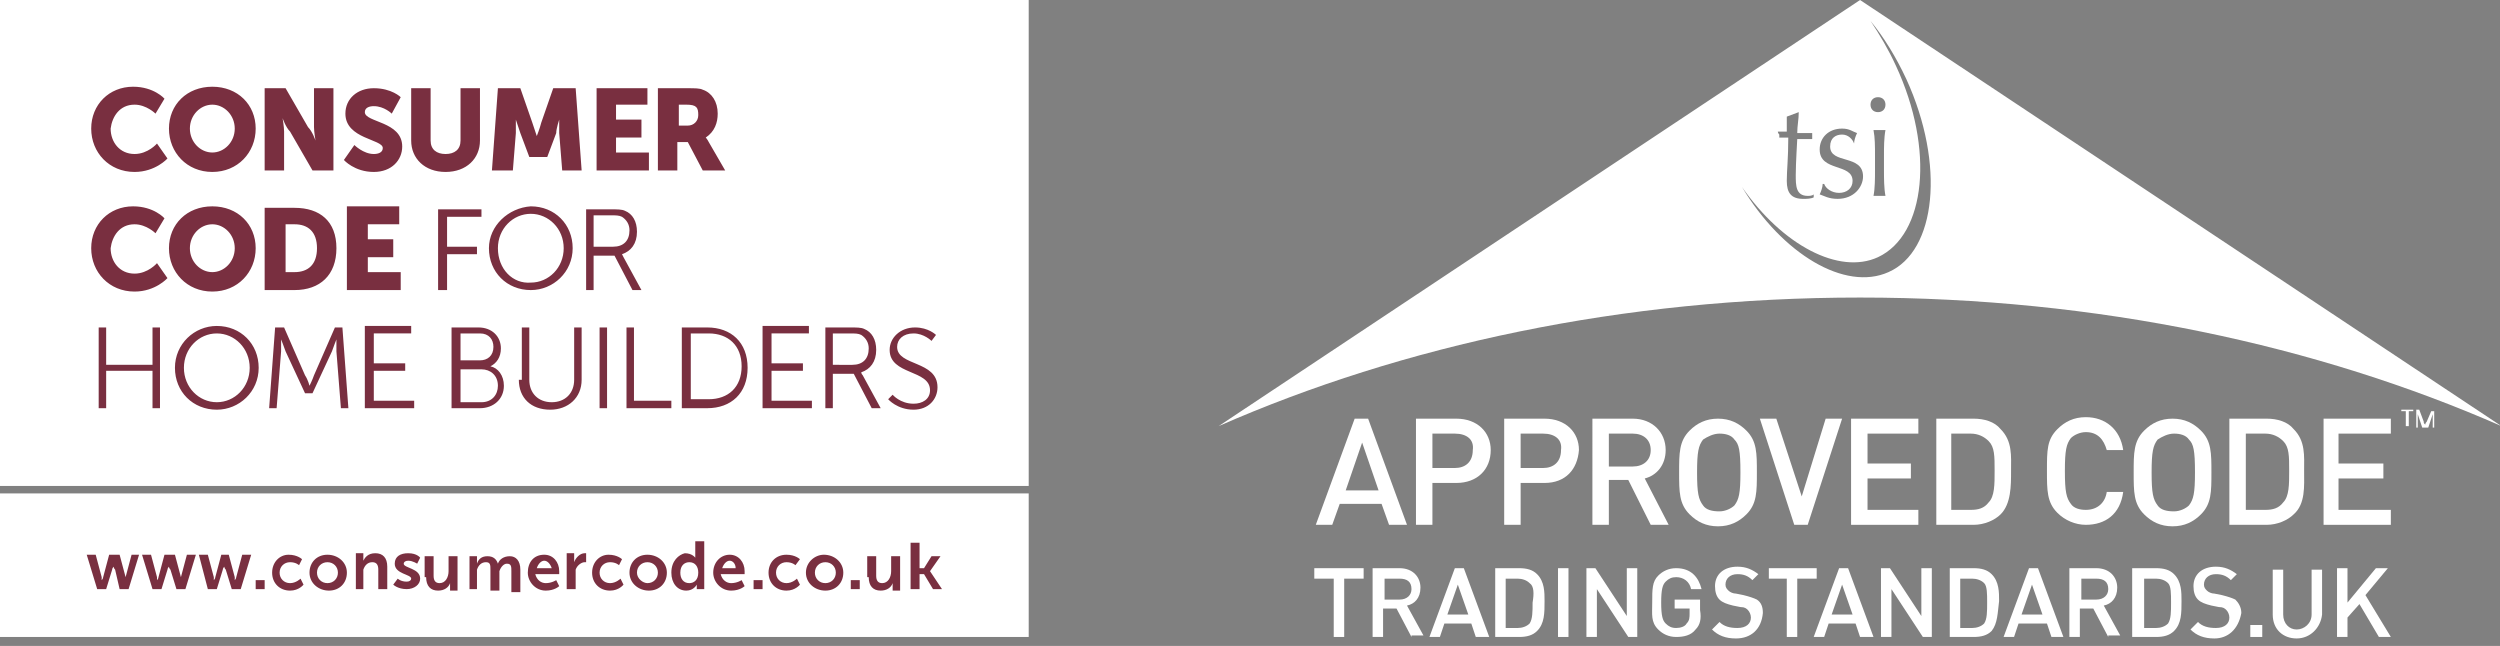 <svg xmlns="http://www.w3.org/2000/svg" xmlns:xlink="http://www.w3.org/1999/xlink" id="Layer_1" x="0px" y="0px" viewBox="0 0 167.2 43.2" style="enable-background:new 0 0 167.2 43.2;" xml:space="preserve"><rect x="0" y="0" width="167.2" height="43.2" fill="#808080" stroke="none"/><style type="text/css">	.st0{fill:#FFFFFF;}	.st1{fill:#792F40;}	.st2{fill:none;}</style><rect x="0" y="33" class="st0" width="68.8" height="9.6"></rect><path class="st1" d="M60.9,39.4h0.6v-1h0.3l0.6,1H63l-0.8-1.2v0l0.7-1h-0.6l-0.5,0.8h-0.3v-1.7h-0.6V39.4z M58.1,38.6 c0,0.6,0.3,0.9,0.8,0.9c0.4,0,0.7-0.2,0.8-0.5h0c0,0,0,0.1,0,0.2v0.3h0.5v-2.3h-0.6v1c0,0.4-0.2,0.8-0.6,0.8c-0.3,0-0.4-0.2-0.4-0.5 v-1.3h-0.6V38.6z M56.9,39.4h0.6v-0.6h-0.6V39.4z M54.5,38.3c0-0.4,0.3-0.7,0.7-0.7c0.4,0,0.7,0.3,0.7,0.7c0,0.4-0.3,0.7-0.7,0.7 C54.8,39,54.5,38.7,54.5,38.3 M53.9,38.3c0,0.7,0.6,1.2,1.3,1.2c0.7,0,1.2-0.5,1.2-1.2c0-0.7-0.6-1.2-1.3-1.2 C54.5,37.1,53.9,37.6,53.9,38.3 M51.4,38.3c0,0.7,0.5,1.2,1.2,1.2c0.6,0,0.9-0.4,0.9-0.4l-0.2-0.4c0,0-0.3,0.3-0.7,0.3 c-0.4,0-0.7-0.3-0.7-0.7c0-0.4,0.3-0.7,0.7-0.7c0.4,0,0.6,0.2,0.6,0.2l0.3-0.4c0,0-0.3-0.3-0.9-0.3C51.9,37.1,51.4,37.6,51.4,38.3  M50.4,39.4h0.6v-0.6h-0.6V39.4z M48.3,38c0.1-0.3,0.3-0.5,0.5-0.5c0.2,0,0.4,0.2,0.4,0.5H48.3z M47.7,38.3c0,0.6,0.5,1.2,1.2,1.2 c0.6,0,0.9-0.3,0.9-0.3l-0.2-0.4c0,0-0.3,0.2-0.7,0.2c-0.3,0-0.6-0.2-0.7-0.6h1.6c0,0,0-0.2,0-0.2c0-0.6-0.4-1.1-1-1.1 C48.2,37.1,47.7,37.6,47.7,38.3 M45.5,38.3c0-0.5,0.3-0.7,0.6-0.7c0.4,0,0.6,0.3,0.6,0.7c0,0.5-0.3,0.7-0.6,0.7 C45.7,39,45.5,38.7,45.5,38.3 M44.9,38.3c0,0.7,0.4,1.2,1,1.2c0.5,0,0.7-0.4,0.7-0.4h0c0,0,0,0.1,0,0.1v0.2h0.5v-3.2h-0.6v1 c0,0.1,0,0.1,0,0.1h0c0,0-0.2-0.3-0.7-0.3C45.4,37.1,44.9,37.5,44.9,38.3 M42.6,38.3c0-0.4,0.3-0.7,0.7-0.7c0.4,0,0.7,0.3,0.7,0.7 c0,0.4-0.3,0.7-0.7,0.7C43,39,42.6,38.7,42.6,38.3 M42.1,38.3c0,0.7,0.6,1.2,1.3,1.2c0.7,0,1.2-0.5,1.2-1.2c0-0.7-0.6-1.2-1.3-1.2 C42.6,37.1,42.1,37.6,42.1,38.3 M39.6,38.3c0,0.7,0.5,1.2,1.2,1.2c0.6,0,0.9-0.4,0.9-0.4l-0.2-0.4c0,0-0.3,0.3-0.7,0.3 c-0.4,0-0.7-0.3-0.7-0.7c0-0.4,0.3-0.7,0.7-0.7c0.4,0,0.6,0.2,0.6,0.2l0.2-0.4c0,0-0.3-0.3-0.9-0.3C40.1,37.1,39.6,37.6,39.6,38.3  M37.9,39.4h0.6v-0.9c0-0.1,0-0.3,0-0.4c0.1-0.3,0.4-0.5,0.6-0.5c0.1,0,0.1,0,0.1,0v-0.6c0,0,0,0-0.1,0c-0.3,0-0.6,0.3-0.7,0.6h0 c0,0,0-0.1,0-0.2v-0.4h-0.5V39.4z M35.9,38c0.1-0.3,0.3-0.5,0.5-0.5c0.2,0,0.4,0.2,0.5,0.5H35.9z M35.3,38.3c0,0.6,0.5,1.2,1.2,1.2 c0.6,0,0.9-0.3,0.9-0.3l-0.2-0.4c0,0-0.3,0.2-0.7,0.2c-0.3,0-0.6-0.2-0.7-0.6h1.6c0,0,0-0.2,0-0.2c0-0.6-0.4-1.1-1-1.1 C35.7,37.1,35.3,37.6,35.3,38.3 M31.3,39.4h0.6v-1c0-0.1,0-0.2,0-0.3c0.1-0.3,0.3-0.5,0.6-0.5c0.3,0,0.3,0.2,0.3,0.5v1.4h0.6v-1 c0-0.1,0-0.2,0-0.3c0.1-0.3,0.3-0.5,0.5-0.5c0.3,0,0.3,0.2,0.3,0.5v1.4h0.6v-1.5c0-0.6-0.3-0.9-0.7-0.9c-0.4,0-0.7,0.2-0.8,0.5h0 c-0.1-0.3-0.3-0.5-0.7-0.5c-0.4,0-0.6,0.2-0.7,0.5h0c0,0,0-0.1,0-0.2v-0.3h-0.5V39.4z M28.5,38.6c0,0.6,0.3,0.9,0.8,0.9 c0.4,0,0.7-0.2,0.8-0.5h0c0,0,0,0.1,0,0.2v0.3h0.5v-2.3h-0.6v1c0,0.4-0.2,0.8-0.6,0.8c-0.3,0-0.4-0.2-0.4-0.5v-1.3h-0.6V38.6z  M26.3,39.1c0,0,0.3,0.3,0.9,0.3c0.5,0,0.9-0.3,0.9-0.7c0-0.7-1.1-0.7-1.1-1c0-0.1,0.1-0.2,0.3-0.2c0.3,0,0.6,0.2,0.6,0.2l0.2-0.4 c0,0-0.2-0.3-0.8-0.3c-0.5,0-0.9,0.2-0.9,0.7c0,0.7,1.1,0.7,1.1,1c0,0.1-0.1,0.2-0.3,0.2c-0.4,0-0.6-0.2-0.6-0.2L26.3,39.1z  M23.7,39.4h0.6v-1c0-0.1,0-0.2,0-0.3c0.1-0.3,0.3-0.5,0.6-0.5c0.3,0,0.4,0.2,0.4,0.5v1.3h0.6v-1.5c0-0.6-0.3-0.9-0.8-0.9 c-0.5,0-0.7,0.3-0.8,0.5h0c0,0,0-0.1,0-0.2v-0.3h-0.5V39.4z M21.2,38.3c0-0.4,0.3-0.7,0.7-0.7c0.4,0,0.7,0.3,0.7,0.7 c0,0.4-0.3,0.7-0.7,0.7C21.5,39,21.2,38.7,21.2,38.3 M20.7,38.3c0,0.7,0.6,1.2,1.3,1.2c0.7,0,1.2-0.5,1.2-1.2c0-0.7-0.6-1.2-1.3-1.2 C21.2,37.1,20.7,37.6,20.7,38.3 M18.2,38.3c0,0.7,0.5,1.2,1.2,1.2c0.6,0,0.9-0.4,0.9-0.4l-0.2-0.4c0,0-0.3,0.3-0.7,0.3 c-0.4,0-0.7-0.3-0.7-0.7c0-0.4,0.3-0.7,0.7-0.7c0.4,0,0.6,0.2,0.6,0.2l0.2-0.4c0,0-0.3-0.3-0.9-0.3C18.7,37.1,18.2,37.6,18.2,38.3  M17.1,39.4h0.6v-0.6h-0.6V39.4z M13.9,39.4h0.6l0.4-1.3c0-0.1,0.1-0.2,0.1-0.2h0c0,0,0,0.1,0.1,0.2l0.4,1.3h0.6l0.7-2.3h-0.6 l-0.4,1.5c0,0.1-0.1,0.2-0.1,0.2h0c0,0,0-0.1,0-0.2l-0.4-1.5h-0.5l-0.4,1.5c0,0.1-0.1,0.2-0.1,0.2h0c0,0,0-0.1,0-0.2l-0.4-1.5h-0.6 L13.9,39.4z M10.2,39.4h0.6l0.4-1.3c0-0.1,0.1-0.2,0.1-0.2h0c0,0,0,0.1,0.1,0.2l0.4,1.3h0.6l0.7-2.3h-0.6l-0.4,1.5 c0,0.1,0,0.2,0,0.2h0c0,0,0-0.1,0-0.2l-0.4-1.5H11l-0.4,1.5c0,0.1-0.1,0.2-0.1,0.2h0c0,0,0-0.1,0-0.2l-0.4-1.5H9.5L10.2,39.4z  M6.5,39.4h0.6l0.4-1.3c0-0.1,0.1-0.2,0.1-0.2h0c0,0,0,0.1,0.1,0.2L8,39.4h0.6l0.7-2.3H8.8l-0.4,1.5c0,0.1,0,0.2,0,0.2h0 c0,0,0-0.1,0-0.2l-0.4-1.5H7.3l-0.4,1.5c0,0.1-0.1,0.2-0.1,0.2h0c0,0,0-0.1,0-0.2l-0.4-1.5H5.8L6.5,39.4z"></path><rect x="0" y="0" class="st0" width="68.8" height="32.5"></rect><path class="st1" d="M59.4,26.7c0,0,0.6,0.7,1.7,0.7c1,0,1.6-0.7,1.6-1.5c0-1.8-2.7-1.4-2.7-2.7c0-0.5,0.4-0.9,1.1-0.9 c0.7,0,1.2,0.5,1.2,0.5l0.3-0.4c0,0-0.5-0.5-1.4-0.5c-1,0-1.7,0.7-1.7,1.5c0,1.7,2.7,1.3,2.7,2.7c0,0.6-0.5,0.9-1.1,0.9 c-0.9,0-1.4-0.6-1.4-0.6L59.4,26.7z M55.7,24.5v-2.2h1.1c0.4,0,0.6,0,0.8,0.1c0.3,0.2,0.5,0.5,0.5,0.9c0,0.7-0.4,1.1-1.1,1.1H55.7z  M55.2,27.3h0.5V25h1.4l1.2,2.3h0.6l-1.2-2.2c-0.1-0.1-0.1-0.2-0.1-0.2v0c0.6-0.2,1-0.7,1-1.5c0-0.7-0.3-1.2-0.8-1.4 c-0.2-0.1-0.5-0.1-1-0.1h-1.6V27.3z M51.1,27.3h3.2v-0.5h-2.7v-2h2.1v-0.5h-2.1v-2h2.5v-0.5h-3.1V27.3z M46.2,26.8v-4.5h1.2 c1.3,0,2.2,0.8,2.2,2.2c0,1.4-0.9,2.2-2.2,2.2H46.2z M45.6,27.3h1.7c1.6,0,2.7-1,2.7-2.7c0-1.7-1.1-2.7-2.7-2.7h-1.7V27.3z  M41.9,27.3h3v-0.5h-2.5v-4.9h-0.5V27.3z M40.1,27.3h0.5v-5.4h-0.5V27.3z M34.7,25.4c0,1.2,0.8,2,2.1,2c1.2,0,2.1-0.8,2.1-2v-3.5 h-0.5v3.5c0,0.9-0.6,1.5-1.5,1.5c-0.9,0-1.5-0.6-1.5-1.5v-3.5h-0.5V25.4z M30.8,26.8v-2.1h1.4c0.6,0,1.1,0.4,1.1,1.1 c0,0.6-0.4,1.1-1.1,1.1H30.8z M30.8,24.2v-1.9h1.3c0.6,0,0.9,0.4,0.9,0.9c0,0.6-0.4,0.9-0.9,0.9H30.8z M30.2,27.3h1.9 c0.9,0,1.6-0.6,1.6-1.5c0-0.7-0.4-1.2-0.9-1.3v0c0.4-0.2,0.7-0.6,0.7-1.2c0-0.8-0.6-1.4-1.5-1.4h-1.8V27.3z M24.5,27.3h3.2v-0.5H25 v-2h2.1v-0.5H25v-2h2.5v-0.5h-3.1V27.3z M18,27.3h0.5l0.3-3.8c0-0.3,0-0.8,0-0.8h0c0,0,0.2,0.5,0.3,0.8l1.3,2.8h0.5l1.3-2.8 c0.1-0.3,0.3-0.8,0.3-0.8h0c0,0,0,0.5,0,0.8l0.3,3.8h0.5l-0.4-5.4h-0.5L21,25.1c-0.1,0.3-0.3,0.7-0.3,0.7h0c0,0-0.1-0.4-0.3-0.7 L19,21.9h-0.6L18,27.3z M12.3,24.6c0-1.3,1-2.3,2.2-2.3c1.2,0,2.2,1,2.2,2.3c0,1.3-1,2.3-2.2,2.3C13.3,26.9,12.3,25.9,12.3,24.6  M11.7,24.6c0,1.6,1.2,2.8,2.8,2.8c1.5,0,2.8-1.2,2.8-2.8c0-1.6-1.2-2.8-2.8-2.8C13,21.8,11.7,23,11.7,24.6 M6.6,27.3h0.5v-2.5h3.1 v2.5h0.5v-5.4h-0.5v2.5H7.1v-2.5H6.6V27.3z"></path><path class="st1" d="M39.7,16.6v-2.2h1.1c0.4,0,0.6,0,0.8,0.1c0.3,0.2,0.5,0.5,0.5,0.9c0,0.7-0.4,1.1-1.1,1.1H39.7z M39.2,19.4h0.5 v-2.3h1.4l1.2,2.3h0.6l-1.2-2.2C41.6,17,41.6,17,41.6,17v0c0.6-0.2,1-0.7,1-1.5c0-0.7-0.3-1.2-0.8-1.4c-0.2-0.1-0.5-0.1-1-0.1h-1.6 V19.4z M33.3,16.6c0-1.3,1-2.3,2.2-2.3c1.2,0,2.2,1,2.2,2.3c0,1.3-1,2.3-2.2,2.3C34.3,19,33.3,18,33.3,16.6 M32.7,16.6 c0,1.6,1.2,2.8,2.8,2.8c1.5,0,2.8-1.2,2.8-2.8c0-1.6-1.2-2.8-2.8-2.8C34,13.9,32.7,15.1,32.7,16.6 M29.4,19.4h0.5v-2.4h2v-0.5h-2v-2 h2.3V14h-2.9V19.4z"></path><path class="st1" d="M23.2,19.4h3.6v-1.2h-2.2v-1h1.7V16h-1.7v-1h2.1v-1.2h-3.5V19.4z M19.1,18.2V15h0.6c0.9,0,1.5,0.5,1.5,1.6 c0,1.1-0.6,1.6-1.5,1.6H19.1z M17.7,19.4h2c1.7,0,2.8-1,2.8-2.8s-1.1-2.7-2.8-2.7h-2V19.4z M12.7,16.6c0-0.9,0.7-1.6,1.5-1.6 c0.8,0,1.5,0.7,1.5,1.6c0,0.9-0.7,1.6-1.5,1.6C13.4,18.2,12.7,17.5,12.7,16.6 M11.3,16.6c0,1.6,1.2,2.9,2.9,2.9 c1.7,0,2.9-1.3,2.9-2.9c0-1.6-1.2-2.8-2.9-2.8C12.5,13.8,11.3,15,11.3,16.6 M6.1,16.6c0,1.6,1.2,2.9,2.9,2.9c1.4,0,2.2-0.9,2.2-0.9 l-0.7-1c0,0-0.6,0.7-1.5,0.7c-1,0-1.6-0.8-1.6-1.7C7.5,15.8,8,15,9,15c0.8,0,1.4,0.6,1.4,0.6l0.6-1c0,0-0.7-0.8-2.1-0.8 C7.3,13.8,6.1,15,6.1,16.6"></path><path class="st1" d="M45.4,8.4V7h0.5c0.7,0,0.8,0.2,0.8,0.7c0,0.4-0.3,0.7-0.7,0.7H45.4z M44,11.4h1.3V9.5H46l1,1.9h1.5l-1.1-1.9 c-0.1-0.2-0.2-0.3-0.2-0.3v0C47.8,8.8,48,8.2,48,7.6c0-0.8-0.4-1.4-1-1.6c-0.2-0.1-0.5-0.1-1.1-0.1H44V11.4z M39.8,11.4h3.6v-1.2 h-2.2v-1h1.7V8h-1.7V7h2.1V5.9h-3.4V11.4z M32.9,11.4h1.4l0.2-2.5c0-0.4,0-0.9,0-0.9h0c0,0,0.2,0.6,0.3,0.9l0.6,1.6h1.2l0.6-1.6 C37.2,8.6,37.4,8,37.4,8h0c0,0,0,0.5,0,0.9l0.2,2.5h1.3l-0.4-5.5H37l-0.8,2.3c-0.1,0.4-0.3,0.9-0.3,0.9h0c0,0-0.2-0.6-0.3-0.9 l-0.8-2.3h-1.5L32.9,11.4z M27.5,9.4c0,1.2,0.9,2.1,2.3,2.1c1.4,0,2.3-0.9,2.3-2.1V5.9h-1.3v3.5c0,0.6-0.4,0.9-1,0.9 c-0.6,0-1-0.3-1-0.9V5.9h-1.3V9.4z M23,10.7c0,0,0.7,0.8,2,0.8c1.2,0,1.9-0.8,1.9-1.7c0-1.7-2.5-1.6-2.5-2.3c0-0.3,0.3-0.4,0.6-0.4 c0.7,0,1.2,0.5,1.2,0.5l0.6-1.1c0,0-0.6-0.6-1.8-0.6c-1.1,0-1.9,0.7-1.9,1.7c0,1.7,2.5,1.7,2.5,2.3c0,0.3-0.3,0.4-0.6,0.4 c-0.7,0-1.3-0.6-1.3-0.6L23,10.7z M17.7,11.4h1.3V8.8c0-0.3-0.1-0.9-0.1-0.9h0c0,0,0.2,0.6,0.5,0.9l1.5,2.6h1.4V5.9H21v2.6 c0,0.3,0.1,0.9,0.1,0.9h0c0,0-0.2-0.6-0.5-0.9l-1.5-2.6h-1.4V11.4z M12.7,8.6c0-0.9,0.7-1.6,1.5-1.6c0.8,0,1.5,0.7,1.5,1.6 c0,0.9-0.7,1.6-1.5,1.6C13.4,10.2,12.7,9.5,12.7,8.6 M11.3,8.6c0,1.6,1.2,2.9,2.9,2.9c1.7,0,2.9-1.3,2.9-2.9c0-1.6-1.2-2.8-2.9-2.8 C12.5,5.8,11.3,7,11.3,8.6 M6.1,8.6c0,1.6,1.2,2.9,2.9,2.9c1.4,0,2.2-0.9,2.2-0.9l-0.7-1c0,0-0.6,0.7-1.5,0.7c-1,0-1.6-0.8-1.6-1.7 C7.5,7.8,8,7,9,7c0.8,0,1.4,0.6,1.4,0.6l0.6-1c0,0-0.7-0.8-2.1-0.8C7.3,5.8,6.1,7,6.1,8.6"></path><path class="st0" d="M92.9,35.1l-0.5-1.4h-2.8l-0.5,1.4H88l2.6-7.1h0.9l2.6,7.1H92.9z M91.1,29.6L90,32.8h2.2L91.1,29.6z"></path><path class="st0" d="M97.4,32.3h-1.6v2.8h-1.1V28h2.7c1.4,0,2.3,0.9,2.3,2.1C99.7,31.4,98.8,32.3,97.4,32.3 M97.3,29h-1.5v2.3h1.5 c0.7,0,1.2-0.4,1.2-1.2C98.6,29.4,98.1,29,97.3,29"></path><path class="st0" d="M103.3,32.3h-1.6v2.8h-1.1V28h2.7c1.4,0,2.3,0.9,2.3,2.1C105.5,31.4,104.7,32.3,103.3,32.3 M103.2,29h-1.5v2.3 h1.5c0.7,0,1.2-0.4,1.2-1.2C104.5,29.4,104,29,103.2,29"></path><path class="st0" d="M110.4,35.1l-1.5-3h-1.3v3h-1.1V28h2.7c1.3,0,2.2,0.9,2.2,2.1c0,1-0.6,1.7-1.4,1.9l1.6,3.1H110.4z M109.2,29 h-1.6v2.2h1.6c0.7,0,1.2-0.4,1.2-1.1C110.4,29.4,109.9,29,109.2,29"></path><path class="st0" d="M116.8,34.4c-0.5,0.5-1.1,0.8-1.9,0.8c-0.8,0-1.4-0.3-1.9-0.8c-0.7-0.7-0.7-1.5-0.7-2.8s0-2.1,0.7-2.8 c0.5-0.5,1.1-0.8,1.9-0.8c0.8,0,1.4,0.3,1.9,0.8c0.7,0.7,0.7,1.5,0.7,2.8S117.5,33.7,116.8,34.4 M116,29.4c-0.2-0.3-0.6-0.4-1-0.4 c-0.4,0-0.8,0.2-1.1,0.4c-0.3,0.4-0.4,0.8-0.4,2.2c0,1.4,0.1,1.8,0.4,2.2c0.2,0.3,0.6,0.4,1.1,0.4c0.4,0,0.8-0.2,1-0.4 c0.3-0.4,0.4-0.8,0.4-2.2C116.4,30.1,116.3,29.7,116,29.4"></path><polygon class="st0" points="120.9,35.1 120,35.1 117.7,28 118.8,28 120.5,33.2 122.1,28 123.2,28 "></polygon><polygon class="st0" points="123.8,35.1 123.8,28 128.3,28 128.3,29 124.9,29 124.9,31 127.8,31 127.8,32 124.9,32 124.9,34.1  128.3,34.1 128.3,35.1 "></polygon><path class="st0" d="M133.8,34.4c-0.4,0.4-1.1,0.7-1.8,0.7h-2.5V28h2.5c0.7,0,1.4,0.2,1.8,0.7c0.8,0.8,0.7,1.8,0.7,2.8 C134.5,32.5,134.5,33.7,133.8,34.4 M133,29.5c-0.3-0.3-0.7-0.5-1.2-0.5h-1.3v5.1h1.3c0.5,0,0.9-0.1,1.2-0.5c0.4-0.4,0.4-1.2,0.4-2.1 C133.4,30.5,133.4,29.9,133,29.5"></path><path class="st0" d="M139.5,35.1c-0.7,0-1.4-0.3-1.9-0.8c-0.7-0.7-0.7-1.5-0.7-2.8c0-1.4,0-2.1,0.7-2.8c0.5-0.5,1.1-0.8,1.9-0.8 c1.3,0,2.3,0.8,2.5,2.2h-1.1c-0.2-0.7-0.6-1.2-1.4-1.2c-0.4,0-0.8,0.2-1,0.4c-0.3,0.4-0.4,0.8-0.4,2.2c0,1.4,0.1,1.8,0.4,2.2 c0.2,0.3,0.6,0.4,1,0.4c0.8,0,1.3-0.5,1.4-1.2h1.1C141.8,34.4,140.8,35.1,139.5,35.1"></path><path class="st0" d="M147.2,34.4c-0.5,0.5-1.1,0.8-1.9,0.8c-0.8,0-1.4-0.3-1.9-0.8c-0.7-0.7-0.7-1.5-0.7-2.8s0-2.1,0.7-2.8 c0.5-0.5,1.1-0.8,1.9-0.8c0.8,0,1.4,0.3,1.9,0.8c0.7,0.7,0.7,1.5,0.7,2.8S147.9,33.7,147.2,34.4 M146.4,29.4c-0.2-0.3-0.6-0.4-1-0.4 c-0.4,0-0.8,0.2-1.1,0.4c-0.3,0.4-0.4,0.8-0.4,2.2c0,1.4,0.1,1.8,0.4,2.2c0.2,0.3,0.6,0.4,1.1,0.4c0.4,0,0.8-0.2,1-0.4 c0.3-0.4,0.4-0.8,0.4-2.2C146.8,30.1,146.7,29.7,146.4,29.4"></path><path class="st0" d="M153.4,34.4c-0.4,0.4-1.1,0.7-1.8,0.7h-2.5V28h2.5c0.7,0,1.4,0.2,1.8,0.7c0.8,0.8,0.7,1.8,0.7,2.8 C154.1,32.5,154.2,33.7,153.4,34.4 M152.7,29.5c-0.3-0.3-0.7-0.5-1.2-0.5h-1.3v5.1h1.3c0.5,0,0.9-0.1,1.2-0.5 c0.4-0.4,0.4-1.2,0.4-2.1C153.1,30.5,153.1,29.9,152.7,29.5"></path><polygon class="st0" points="155.4,35.1 155.4,28 159.9,28 159.9,29 156.4,29 156.4,31 159.4,31 159.4,32 156.4,32 156.4,34.1  159.9,34.1 159.9,35.1 "></polygon><polygon class="st0" points="89.9,38.7 89.9,42.6 89.2,42.6 89.2,38.7 87.9,38.7 87.9,38 91.2,38 91.2,38.7 "></polygon><path class="st0" d="M94.4,42.6l-1-1.9h-0.9v1.9h-0.7V38h1.8c0.9,0,1.4,0.6,1.4,1.3c0,0.7-0.4,1.1-0.9,1.2l1.1,2H94.4z M93.6,38.7 h-1v1.4h1c0.5,0,0.8-0.3,0.8-0.7C94.4,38.9,94.1,38.7,93.6,38.7"></path><path class="st0" d="M98.7,42.6l-0.3-0.9h-1.8l-0.3,0.9h-0.7l1.7-4.6h0.6l1.7,4.6H98.7z M97.5,39.1l-0.7,2h1.4L97.5,39.1z"></path><path class="st0" d="M102.8,42.2c-0.3,0.3-0.7,0.4-1.2,0.4H100V38h1.6c0.5,0,0.9,0.1,1.2,0.4c0.5,0.5,0.5,1.2,0.5,1.8 C103.3,41,103.3,41.7,102.8,42.2 M102.3,39c-0.2-0.2-0.5-0.3-0.8-0.3h-0.8V42h0.8c0.3,0,0.6-0.1,0.8-0.3c0.2-0.3,0.2-0.8,0.2-1.4 C102.6,39.7,102.6,39.2,102.3,39"></path><rect x="104.2" y="38" class="st0" width="0.7" height="4.6"></rect><polygon class="st0" points="108.9,42.6 106.8,39.4 106.8,42.6 106.1,42.6 106.1,38 106.7,38 108.8,41.2 108.8,38 109.5,38  109.5,42.6 "></polygon><path class="st0" d="M113.4,42.1c-0.3,0.4-0.8,0.5-1.3,0.5c-0.5,0-0.9-0.2-1.2-0.5c-0.5-0.5-0.4-1-0.4-1.8c0-0.9,0-1.4,0.4-1.8 c0.3-0.3,0.7-0.5,1.2-0.5c1,0,1.5,0.6,1.7,1.4h-0.7c-0.1-0.5-0.5-0.8-1-0.8c-0.3,0-0.5,0.1-0.7,0.3c-0.2,0.2-0.3,0.5-0.3,1.4 c0,0.9,0.1,1.2,0.3,1.4c0.2,0.2,0.4,0.3,0.7,0.3c0.3,0,0.6-0.1,0.7-0.3c0.2-0.2,0.2-0.4,0.2-0.7v-0.3h-1v-0.6h1.7v0.7 C113.8,41.4,113.7,41.8,113.4,42.1"></path><path class="st0" d="M116.1,42.7c-0.7,0-1.2-0.2-1.6-0.6l0.5-0.5c0.3,0.3,0.7,0.4,1.2,0.4c0.6,0,0.9-0.3,0.9-0.7 c0-0.2-0.1-0.4-0.2-0.5c-0.1-0.1-0.2-0.2-0.5-0.2l-0.5-0.1c-0.4-0.1-0.7-0.2-0.9-0.4c-0.2-0.2-0.3-0.5-0.3-0.9 c0-0.8,0.6-1.3,1.5-1.3c0.6,0,1,0.2,1.4,0.5l-0.4,0.4c-0.3-0.3-0.6-0.4-1-0.4c-0.5,0-0.8,0.3-0.8,0.7c0,0.2,0.1,0.3,0.2,0.4 c0.1,0.1,0.3,0.2,0.5,0.2l0.5,0.1c0.4,0.1,0.7,0.2,0.9,0.3c0.3,0.2,0.4,0.5,0.4,0.9C117.8,42.1,117.1,42.7,116.1,42.7"></path><polygon class="st0" points="120.2,38.7 120.2,42.6 119.5,42.6 119.5,38.7 118.3,38.7 118.3,38 121.5,38 121.5,38.7 "></polygon><path class="st0" d="M124.4,42.6l-0.3-0.9h-1.8l-0.3,0.9h-0.7l1.7-4.6h0.6l1.7,4.6H124.4z M123.2,39.1l-0.7,2h1.4L123.2,39.1z"></path><polygon class="st0" points="128.6,42.6 126.5,39.4 126.5,42.6 125.8,42.6 125.8,38 126.4,38 128.5,41.2 128.5,38 129.2,38  129.2,42.6 "></polygon><path class="st0" d="M133.2,42.2c-0.3,0.3-0.7,0.4-1.2,0.4h-1.6V38h1.6c0.5,0,0.9,0.1,1.2,0.4c0.5,0.5,0.5,1.2,0.5,1.8 C133.6,41,133.6,41.7,133.2,42.2 M132.7,39c-0.2-0.2-0.5-0.3-0.8-0.3h-0.8V42h0.8c0.3,0,0.6-0.1,0.8-0.3c0.2-0.3,0.2-0.8,0.2-1.4 C132.9,39.7,132.9,39.2,132.7,39"></path><path class="st0" d="M137.2,42.6l-0.3-0.9H135l-0.3,0.9H134l1.7-4.6h0.6l1.7,4.6H137.2z M135.9,39.1l-0.7,2h1.4L135.9,39.1z"></path><path class="st0" d="M141,42.6l-1-1.9h-0.9v1.9h-0.7V38h1.8c0.9,0,1.4,0.6,1.4,1.3c0,0.7-0.4,1.1-0.9,1.2l1.1,2H141z M140.2,38.7h-1 v1.4h1c0.5,0,0.8-0.3,0.8-0.7C141,38.9,140.7,38.7,140.2,38.7"></path><path class="st0" d="M145.4,42.2c-0.3,0.3-0.7,0.4-1.2,0.4h-1.6V38h1.6c0.5,0,0.9,0.1,1.2,0.4c0.5,0.5,0.5,1.2,0.5,1.8 C145.9,41,145.9,41.7,145.4,42.2 M145,39c-0.2-0.2-0.5-0.3-0.8-0.3h-0.8V42h0.8c0.3,0,0.6-0.1,0.8-0.3c0.2-0.3,0.2-0.8,0.2-1.4 C145.2,39.7,145.2,39.2,145,39"></path><path class="st0" d="M148.1,42.7c-0.7,0-1.2-0.2-1.6-0.6l0.5-0.5c0.3,0.3,0.7,0.4,1.2,0.4c0.6,0,0.9-0.3,0.9-0.7 c0-0.2-0.1-0.4-0.2-0.5c-0.1-0.1-0.2-0.2-0.5-0.2l-0.5-0.1c-0.4-0.1-0.7-0.2-0.9-0.4c-0.2-0.2-0.3-0.5-0.3-0.9 c0-0.8,0.6-1.3,1.5-1.3c0.6,0,1,0.2,1.4,0.5l-0.4,0.4c-0.3-0.3-0.6-0.4-1-0.4c-0.5,0-0.8,0.3-0.8,0.7c0,0.2,0.1,0.3,0.2,0.4 c0.1,0.1,0.3,0.2,0.5,0.2l0.5,0.1c0.4,0.1,0.7,0.2,0.9,0.3c0.2,0.2,0.4,0.5,0.4,0.9C149.7,42.1,149,42.7,148.1,42.7"></path><rect x="150.5" y="41.8" class="st0" width="0.8" height="0.8"></rect><path class="st0" d="M124.4,0L81.5,28.5c12.3-5.4,27-8.6,42.9-8.6c15.9,0,30.6,3.2,42.9,8.6L124.4,0z M121.7,10 c0-0.8,0.6-1.4,1.5-1.4c0.5,0,0.7,0.2,1,0.3c-0.1,0.2-0.2,0.5-0.2,0.7H124c-0.1-0.3-0.4-0.6-0.8-0.6c-0.4,0-0.8,0.2-0.8,0.8 c0,1.2,2.2,0.5,2.2,2c0,0.7-0.6,1.5-1.7,1.5c-0.6,0-0.9-0.2-1.2-0.3c0.1-0.2,0.2-0.5,0.2-0.7h0.1c0.1,0.3,0.5,0.6,1,0.6 c0.5,0,0.9-0.3,0.9-0.8C123.9,10.9,121.7,11.5,121.7,10 M118.9,8.8c0.3,0,0.5,0,0.6,0c0-0.2,0-0.6,0-1l0.8-0.3h0 c0,0.5-0.1,0.9-0.1,1.4c0.1,0,0.6,0,1,0c0,0.1,0,0.1,0,0.2c0,0.1,0,0.1,0,0.2c-0.3,0-0.8,0-1,0c0,0.1-0.1,1.6-0.1,2.4 c0,0.7,0,1.4,0.8,1.4c0.1,0,0.3,0,0.4-0.1v0.2c-0.2,0.1-0.5,0.1-0.7,0.1c-0.8,0-1.1-0.4-1.1-1.2c0-0.7,0.1-1.5,0.1-2.9 c-0.2,0-0.4,0-0.6,0c0-0.1,0-0.1,0-0.2C118.9,8.9,118.9,8.8,118.9,8.8 M126.3,18.2c-2.9,1.3-7.1-1.2-9.8-5.7 c2.7,3.9,6.5,5.9,9.1,4.7c3.2-1.5,3.8-7.2,1.2-12.8c-0.5-1.1-1.1-2.1-1.7-3c0.9,1.1,1.7,2.4,2.4,3.9C130.1,11,129.5,16.8,126.3,18.2  M126.1,13.1c-0.1,0-0.3,0-0.4,0s-0.3,0-0.4,0c0.1-0.5,0.1-1.2,0.1-1.7v-1c0-0.6,0-1.2-0.1-1.7c0.1,0,0.3,0,0.4,0s0.3,0,0.4,0 c-0.1,0.5-0.1,1.2-0.1,1.7v1C126,11.9,126,12.6,126.1,13.1 M125.6,7.5c-0.3,0-0.5-0.2-0.5-0.5c0-0.3,0.2-0.5,0.5-0.5 c0.3,0,0.5,0.2,0.5,0.5C126.1,7.3,125.9,7.5,125.6,7.5"></path><polygon class="st0" points="160.9,28.5 160.9,27.5 160.6,27.5 160.6,27.4 161.4,27.4 161.4,27.5 161.1,27.5 161.1,28.5 "></polygon><path class="st0" d="M161.6,28.5v-1.1h0.2l0.3,0.8c0,0.1,0,0.1,0.1,0.2c0,0,0-0.1,0.1-0.2l0.3-0.7h0.2v1.1h-0.1v-0.9l-0.3,0.9H162 l-0.3-0.9v0.9H161.6z"></path><path class="st0" d="M153.6,42.7c-0.9,0-1.6-0.6-1.6-1.6v-3h0.7v3c0,0.6,0.4,1,0.9,1s1-0.4,1-1v-3h0.7v3 C155.2,42,154.5,42.7,153.6,42.7"></path><polygon class="st0" points="159.1,42.6 157.8,40.4 157,41.3 157,42.6 156.3,42.6 156.3,38 157,38 157,40.3 158.9,38 159.7,38  158.2,39.8 159.9,42.6 "></polygon><polyline class="st2" points="167.2,76.2 167.2,0 0,0 0,76.2 "></polyline></svg>